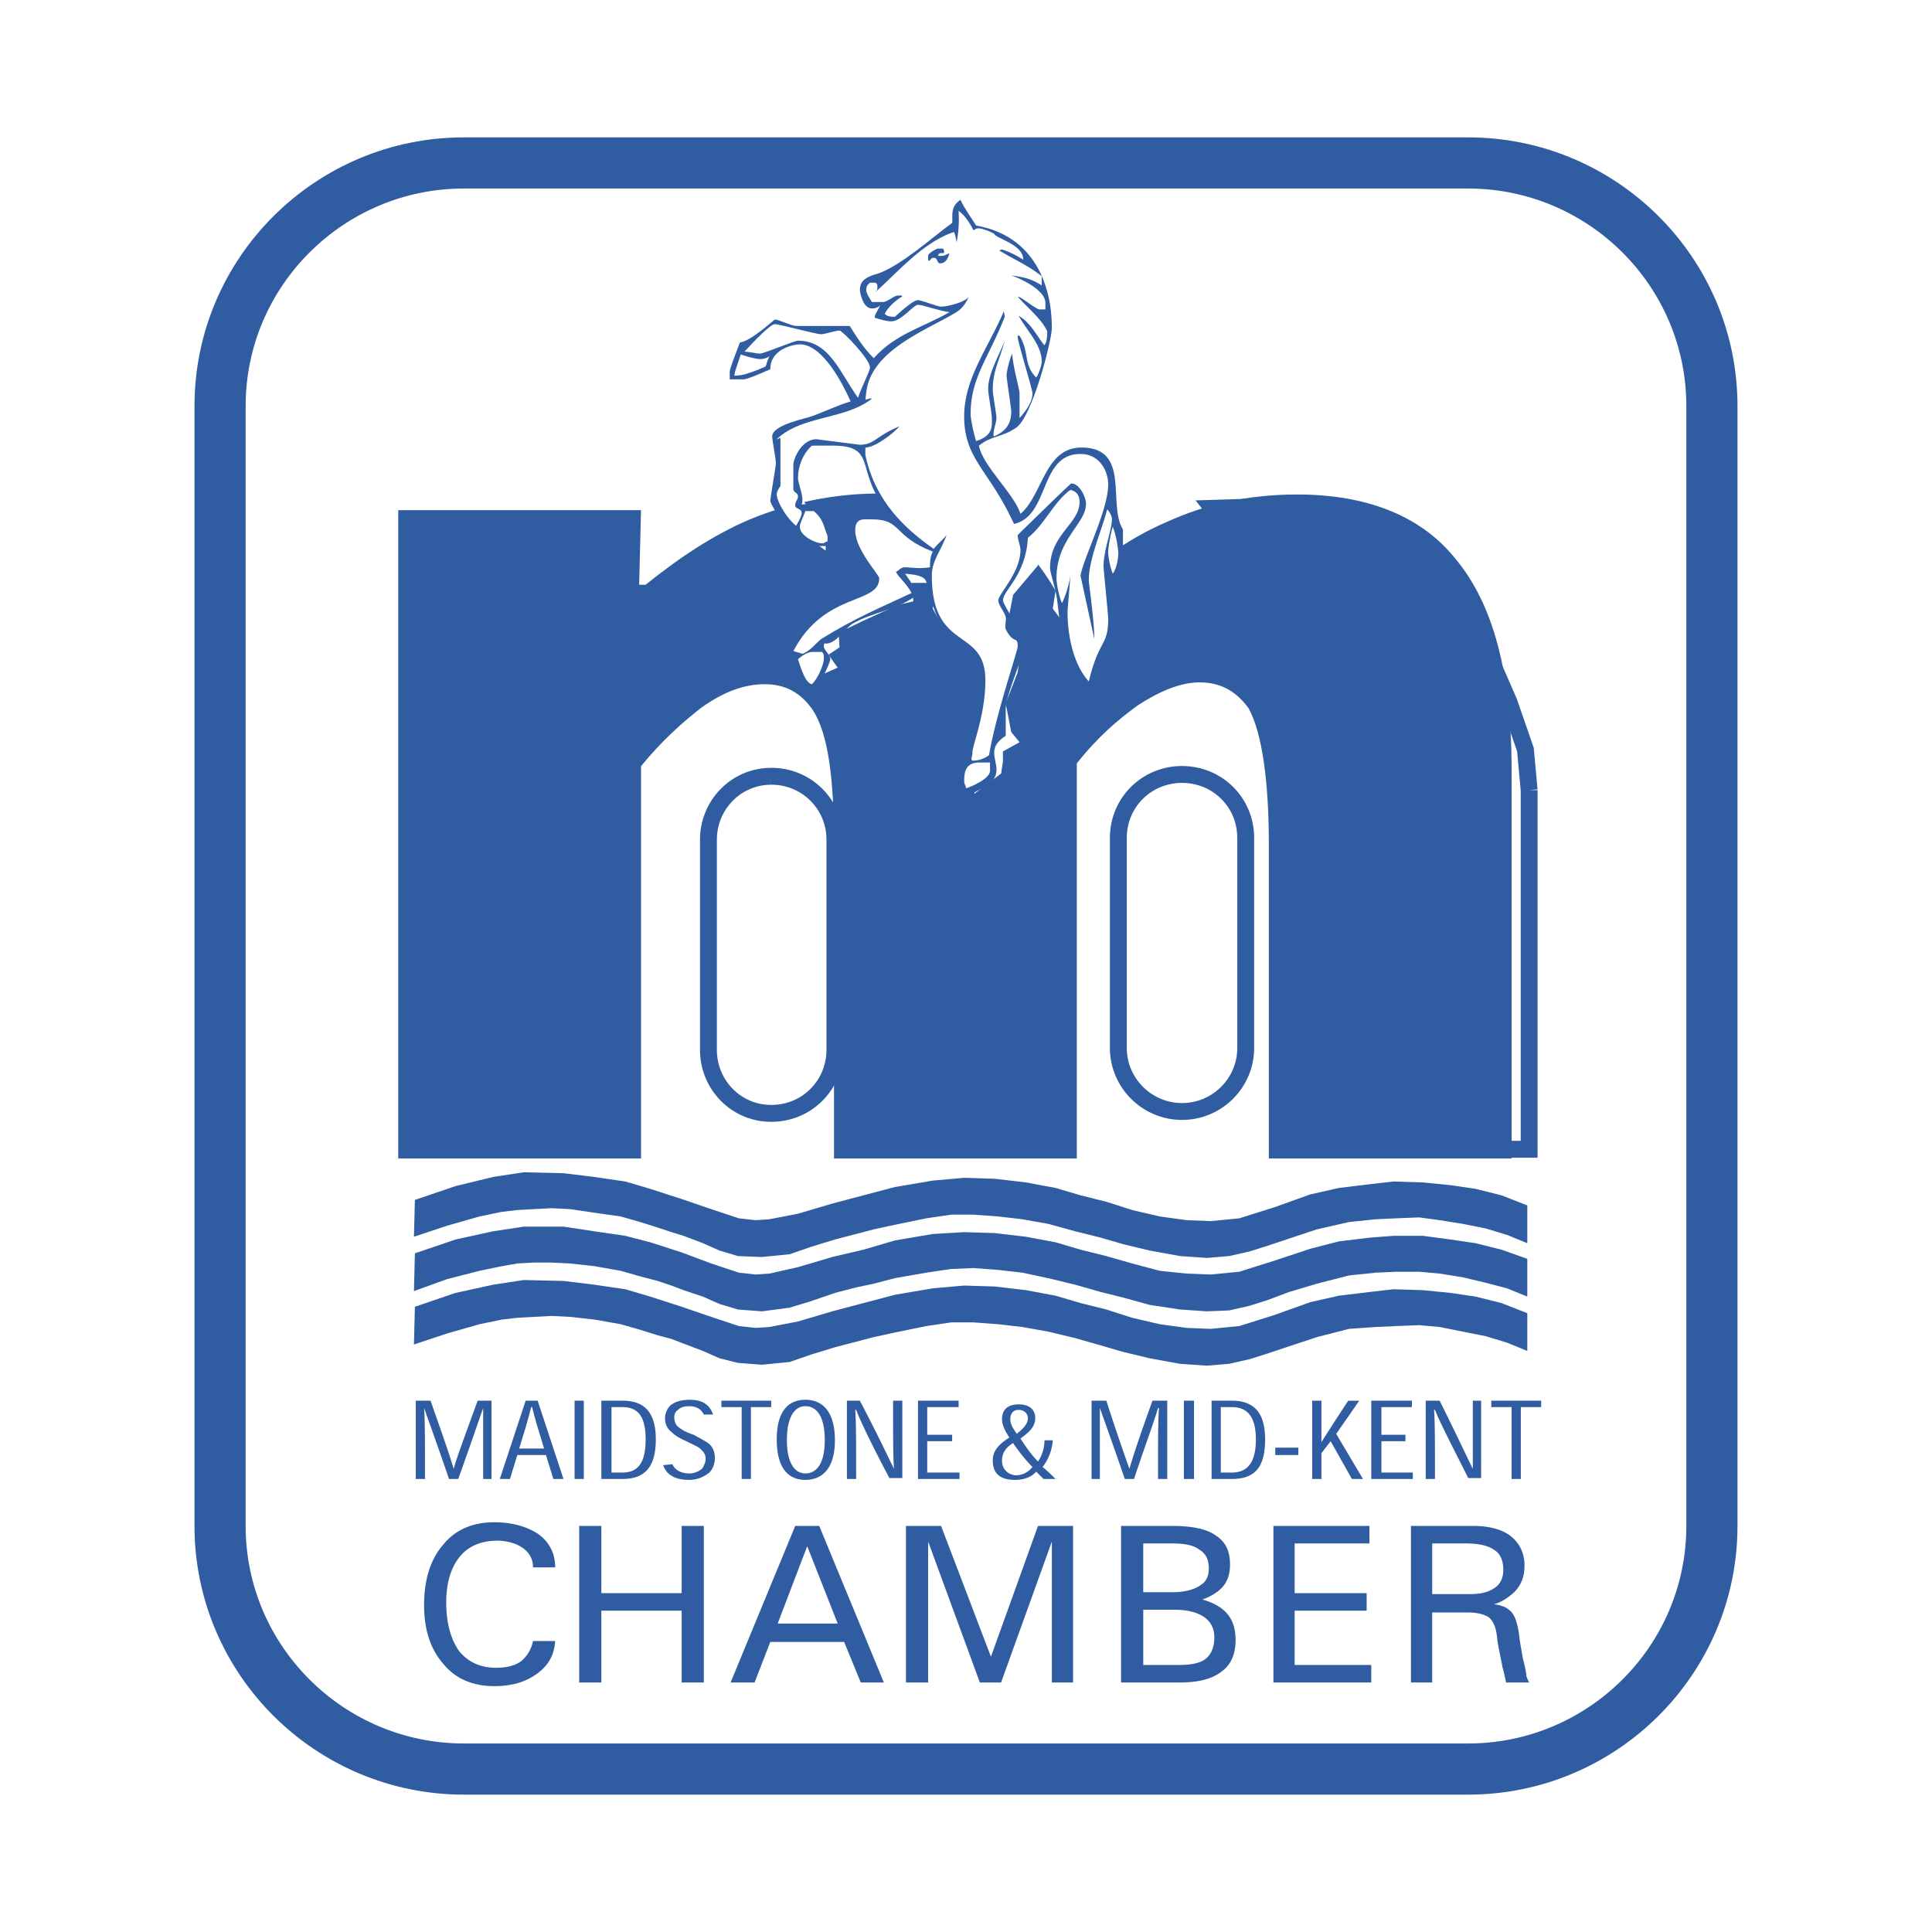 <svg xmlns="http://www.w3.org/2000/svg" width="2500" height="2500" viewBox="0 0 192.756 192.756"><path fill-rule="evenodd" clip-rule="evenodd" fill="#fff" d="M0 0h192.756v192.756H0V0z"/><path fill="none" stroke="#305da2" stroke-width="1.684" stroke-miterlimit="2.613" d="M152.562 78.829v35.833h-20.816l-.092-50.35-10.683-13.599 5.802-.184 4.514 1.011 4.328 1.746 4.053 2.388 3.5 2.849 3.131 3.492 2.394 3.767 1.844 4.226 1.656 4.778.369 4.043"/><path fill-rule="evenodd" clip-rule="evenodd" fill="#fff" d="M124.471 116.316l-17.961-.642-.184-33.997.092-1.47.367-1.287.553-1.378.738-1.194.92-1.011 1.014-.919 1.197-.735 1.289-.551 1.383-.367 1.473-.092 1.382.092 1.381.367 1.289.551 1.198.735 1.013.919.922 1.011.736 1.194.553 1.378.367 1.287.092 1.47.186 34.639z"/><path d="M150.812 127.434V76.807c0-10.658-2.211-17.182-5.895-21.408-3.408-4.042-8.75-6.064-15.475-6.064-5.064 0-9.209 1.01-13.078 2.756-4.053 1.746-7.369 4.318-10.316 6.983h-.645c-1.566-2.665-3.408-4.961-5.711-6.615-3.039-2.114-7-3.216-12.158-3.216-4.513 0-8.934 1.011-12.71 2.573-3.685 1.562-7.093 3.858-10.409 6.523h-.645l.184-7.442H39.733v76.169h24.224V76.44c2.026-2.48 4.053-4.318 6.079-5.881 2.211-1.562 4.237-2.296 6.264-2.296 2.026 0 3.592.827 4.789 2.572 1.565 2.389 2.119 6.983 2.119 13.323v42.817h24.225v-50.81c2.025-2.573 4.051-4.319 6.078-5.789 2.119-1.378 4.236-2.297 6.172-2.297 2.117 0 3.684.919 4.881 2.573 1.381 2.481 2.027 7.442 2.027 13.506v42.633l24.221.643z" fill-rule="evenodd" clip-rule="evenodd" fill="#305da2"/><path fill-rule="evenodd" clip-rule="evenodd" fill="#fff" d="M39.365 115.582h114.947v22.602H39.365v-22.602z"/><path fill-rule="evenodd" clip-rule="evenodd" fill="#305da2" d="M41.391 119.717l4.052-1.379 3.777-.918 3.039-.461 3.961.092 3.039.369 3.132.459 2.486.734 3.132 1.012 2.948 1.01 2.763.918 1.658.183 1.381-.09 2.856-.552 3.407-1.01 3.132-.828 3.132-.826 3.776-.643 3.132-.277 3.04.094 3.131.367 2.947.55 2.487.735 2.58.644 2.578.827 2.764.642 2.67.367 2.394.094 2.856-.277 3.5-1.102 3.593-1.287 2.854-.643 3.041-.367 2.394-.275 2.948.092 2.763.275 2.487.367 2.578.643 2.58 1.012v3.767l-2.027-.828-2.118-.643-2.302-.459-2.303-.369-2.027-.275-2.303.092-2.026.093-2.671.276-3.223.734-2.764.918-2.211.737-1.75.55-2.025.459-2.211.184-2.672-.184-3.039-.55-2.672-.643-2.209-.645-2.58-.642-2.67-.735-2.58-.459-2.394-.277-2.487-.183h-2.211l-2.487.367-3.131.644-2.119.459-1.75.459-2.118.553-2.395.734-2.118.735-2.764.275-2.394-.092-1.842-.55-1.658-.735-1.934-.736-1.197-.367-1.382-.459-1.75-.551-1.935-.553-2.578-.367-2.487-.367-1.843-.092-1.75.092-1.658.092-1.565.183-2.211.459-3.223.92-3.317 1.102.093-3.674z"/><path fill-rule="evenodd" clip-rule="evenodd" fill="#305da2" d="M41.391 125.045l4.052-1.377 3.777-.828 3.039-.459h3.961l3.039.459 3.132.459 2.486.644 3.132 1.01 2.948 1.104 2.763.918 1.658.183 1.381-.092 2.856-.642 3.407-1.012 3.132-.734 3.132-.92 3.776-.643 3.132-.183 3.04.091 3.131.368 2.947.552 2.487.735 2.58.642 2.578.737 2.764.734 2.67.275 2.394.092 2.856-.275 3.5-1.104 3.593-1.193 2.854-.734 3.041-.37 2.394-.183h2.948l2.763.369 2.487.367 2.578.643 2.58.918v3.767l-2.027-.826-2.118-.553-2.302-.55-2.303-.368-2.027-.183h-2.303l-2.026.092-2.671.275-3.223.828-2.764.826-2.211.826-1.75.553-2.025.459-2.211.092-2.672-.184-3.039-.459-2.672-.736-2.209-.551-2.58-.734-2.67-.645-2.58-.55-2.394-.276-2.487-.183-2.211.091-2.487.368-3.131.55-2.119.553-1.75.367-2.118.551-2.395.826-2.118.645-2.764.367-2.394-.184-1.842-.552-1.658-.735-1.934-.642-1.197-.459-1.382-.461-1.75-.459-1.935-.551-2.578-.459-2.487-.275-1.843-.092h-1.75l-1.658.092-1.565.275-2.211.459-3.223.826-3.317 1.195.093-3.767z"/><path fill-rule="evenodd" clip-rule="evenodd" fill="#305da2" d="M41.391 130.375l4.052-1.379 3.777-.826 3.039-.461 3.961.092 3.039.369 3.132.459 2.486.734 3.132 1.012 2.948 1.01 2.763.918 1.658.183 1.381-.09 2.856-.552 3.407-1.01 3.132-.828 3.132-.826 3.776-.643 3.132-.275 3.04.092 3.131.367 2.947.55 2.487.735 2.58.644 2.578.827 2.764.642 2.67.367 2.394.094 2.856-.277 3.5-1.102 3.593-1.287 2.854-.643 3.041-.367 2.394-.275 2.948.092 2.763.275 2.487.367 2.578.643 2.58 1.012v3.767l-2.027-.828-2.118-.643-2.302-.459-2.303-.459-2.027-.185-2.303.092-2.026.093-2.671.184-3.223.826-2.764.918-2.211.737-1.75.55-2.025.459-2.211.184-2.672-.184-3.039-.55-2.672-.643-2.209-.645-2.58-.734-2.67-.643-2.58-.459-2.394-.277-2.487-.183h-2.211l-2.487.367-3.131.644-2.119.459-1.75.459-2.118.553-2.395.734-2.118.735-2.764.275-2.394-.183-1.842-.459-1.658-.735-1.934-.736-1.197-.459-1.382-.367-1.75-.551-1.935-.553-2.578-.459-2.487-.275-1.843-.092-1.75.092-1.658.092-1.565.183-2.211.459-3.223.92-3.317 1.102.093-3.766z"/><path d="M117.932 77.267c3.5 0 6.354 2.756 6.354 6.339v20.948c0 3.492-2.854 6.342-6.354 6.342s-6.355-2.85-6.355-6.342V83.606c-.001-3.583 2.855-6.339 6.355-6.339z" fill-rule="evenodd" clip-rule="evenodd" fill="#fff"/><path d="M117.932 77.267c3.5 0 6.354 2.756 6.354 6.339v20.948c0 3.492-2.854 6.34-6.354 6.34s-6.355-2.848-6.355-6.34V83.606c-.001-3.583 2.855-6.339 6.355-6.339" fill="none" stroke="#305da2" stroke-width="1.684" stroke-miterlimit="2.613"/><path d="M45.259 146.545c-.368-1.285-1.105-3.398-2.303-6.799h-1.474v7.811h.921c0-3.492 0-5.789-.092-7.076.46 1.287 1.29 3.584 2.487 7.076h.921c1.29-3.584 2.026-5.789 2.487-7.076v7.076h.829v-7.811h-1.382c-1.196 3.309-2.026 5.514-2.394 6.799zM54.47 145.168l.737 2.389h1.013l-2.579-7.811h-1.197l-2.579 7.811h1.013l.737-2.389h2.855zm-.184-.645h-2.487l.645-2.113c.184-.643.368-1.285.552-2.021h.092c.184.736.368 1.379.553 2.021l.645 2.113zM58.246 147.557v-7.811h-.92v7.811h.92zM62.115 147.557c2.302 0 3.315-1.287 3.315-3.951s-1.105-3.859-3.315-3.859h-2.119v7.811h2.119v-.001zm-1.106-.643v-6.525h1.105c1.658 0 2.302 1.104 2.302 3.217 0 2.297-.737 3.309-2.302 3.309h-1.105v-.001zM71.141 141.125c-.276-.828-.921-1.471-2.303-1.471-.829 0-1.474.184-1.935.551a1.814 1.814 0 0 0-.552 1.287c0 .643.276 1.102.645 1.377.276.277.645.553 1.474.92.92.459 1.197.551 1.474.826.184.184.46.459.46.92 0 .367-.184.734-.369 1.01-.368.275-.737.459-1.29.459-.921 0-1.473-.459-1.658-.918l-.921.092c.276.826 1.013 1.471 2.579 1.471.921 0 1.566-.367 2.027-.734.368-.369.552-.92.552-1.471 0-.645-.276-1.104-.552-1.379-.369-.275-.737-.459-1.566-.918-.829-.277-1.105-.461-1.474-.736-.276-.184-.46-.551-.46-1.01 0-.275.092-.551.368-.736.276-.275.645-.367 1.105-.367.921 0 1.29.459 1.474.828h.922v-.001zM76.944 139.746H71.97v.643h2.026v7.168h.921v-7.168h2.027v-.643zM77.496 143.605c0 2.939 1.197 4.043 2.855 4.043s2.947-1.104 2.947-3.951c0-2.941-1.29-4.043-2.947-4.043-1.658 0-2.855 1.102-2.855 3.951zm2.856-3.308c1.013 0 1.934.828 1.934 3.4 0 2.48-.921 3.307-1.934 3.307-.921 0-1.842-.826-1.842-3.307-.001-2.572.921-3.4 1.842-3.4zM89.194 146.545c-.553-1.102-1.658-3.49-3.408-6.799h-1.289v7.811h.921c0-3.4 0-5.697-.092-6.893h.092c.46 1.195 1.565 3.492 3.316 6.801h1.29v-7.719h-.921c-.001 3.309-.001 5.606.091 6.799zM92.509 143.146v-2.757h3.132v-.643h-4.053v7.811h4.145v-.643h-3.224v-3.125h2.488v-.643h-2.488zM105.312 147.557c-.369-.369-.736-.736-1.289-1.195a4.915 4.915 0 0 0 1.012-2.664h-.828c0 .826-.275 1.562-.645 2.113-.645-.643-1.289-1.562-1.75-2.297.92-.645 1.473-1.195 1.473-2.021 0-.92-.645-1.379-1.656-1.379-1.105 0-1.658.551-1.658 1.471 0 .643.367 1.285.736 1.838-1.014.643-1.658 1.285-1.658 2.297 0 1.285.738 1.93 2.211 1.93 1.014 0 1.75-.367 2.119-.828l.736.736h1.197v-.001zm-4.513-5.973c0-.643.369-.92.83-.92.553 0 .92.369.92.828 0 .643-.553 1.102-1.105 1.562-.368-.552-.645-.919-.645-1.47zm-.828 4.135c0-.736.367-1.287 1.105-1.746.553.826 1.289 1.746 1.934 2.389-.461.553-1.014.826-1.658.826-.461 0-1.381-.368-1.381-1.469zM112.682 146.545a232.819 232.819 0 0 1-2.303-6.799h-1.475v7.811h.83v-7.076c.459 1.287 1.289 3.584 2.486 7.076h.92c1.197-3.584 2.027-5.789 2.395-7.076h.094c-.094 1.287-.094 3.584-.094 7.076h.922v-7.811h-1.475c-1.195 3.309-1.933 5.514-2.3 6.799zM119.129 147.557v-7.811h-1.014v7.811h1.014zM122.904 147.557c2.395 0 3.316-1.287 3.316-3.951s-1.105-3.859-3.316-3.859h-2.025v7.811h2.025v-.001zm-1.105-.643v-6.525h1.105c1.658 0 2.395 1.104 2.395 3.217 0 2.297-.828 3.309-2.395 3.309h-1.105v-.001zM127.234 144.432v.736h2.303v-.736h-2.303zM131.84 143.881v-4.134h-.922v7.811h.922v-2.574l.92-1.193 2.119 3.768h1.105l-2.672-4.502 2.303-3.309h-1.105l-1.381 2.113c-.461.733-.83 1.285-1.289 2.02zM137.826 143.146v-2.757h3.039v-.643h-4.053v7.811h4.145v-.643h-3.131v-3.125h2.395v-.643h-2.395zM146.943 146.545c-.553-1.102-1.656-3.49-3.314-6.799h-1.383v7.811h.922c0-3.4 0-5.697-.092-6.893h.092c.461 1.195 1.658 3.492 3.316 6.801h1.289v-7.719h-.83v6.799zM153.76 139.746h-4.973v.643h2.025v7.168h.922v-7.168h2.026v-.643zM53.181 163.727c-.185.828-.553 1.471-1.198 2.021-.645.459-1.474.645-2.487.645-1.566 0-2.763-.553-3.684-1.654-.829-1.195-1.29-2.758-1.29-4.869 0-1.932.46-3.492 1.381-4.596.829-1.01 2.119-1.561 3.685-1.561 1.013 0 1.934.275 2.579.734.645.459 1.013 1.102 1.013 1.93h2.21c0-1.379-.553-2.48-1.658-3.309-1.105-.734-2.579-1.193-4.421-1.193-2.119 0-3.869.734-5.066 2.205-1.29 1.469-1.934 3.49-1.934 6.064 0 2.48.645 4.41 1.934 5.879 1.197 1.471 2.947 2.205 5.066 2.205 1.842 0 3.224-.459 4.329-1.285 1.105-.828 1.657-1.838 1.75-3.217h-2.209v.001zM57.786 167.861h2.21v-7.166h8.013v7.166H70.22v-15.619H68.009v6.707h-8.013v-6.707h-2.21v15.619zM80.536 154.264l3.04 7.717h-5.987l2.947-7.717zm-7.645 13.597h2.395l1.566-4.043h7.369l1.658 4.043h2.303l-6.447-15.619H79.34l-6.449 15.619zM92.602 153.805l5.158 14.056H99.879l5.064-14.056v14.056H107.062v-15.619h-3.5l-4.697 13.047-4.974-13.047h-3.5v15.619H92.602v-14.056zM111.852 167.861h5.894c1.842 0 3.225-.367 4.146-1.102.92-.645 1.381-1.746 1.381-3.125 0-1.471-.461-2.48-1.475-3.215a5.628 5.628 0 0 0-1.842-.828c.461-.184.922-.367 1.289-.643 1.014-.643 1.475-1.562 1.475-2.848 0-1.379-.461-2.297-1.475-2.941-.92-.643-2.395-.918-4.328-.918h-5.066v15.62h.001zm2.21-13.873h2.855c1.289 0 2.211.184 2.764.643.645.367.92 1.01.92 1.838 0 .826-.275 1.379-.92 1.746-.553.367-1.475.643-2.764.643h-2.855v-4.87zm0 6.616h3.131c1.291 0 2.303.275 2.947.734s1.014 1.104 1.014 2.021c0 .92-.275 1.654-.828 2.113s-1.475.643-2.764.643h-3.5v-5.511zM136.812 167.861v-1.746h-7.644v-5.42h7.184v-1.746h-7.184v-4.961h7.461v-1.746h-9.58v15.619h9.763zM142.891 153.988h3.225c1.381 0 2.303.184 2.947.643.645.367.922 1.104.922 2.021 0 .734-.277 1.379-.83 1.746-.645.459-1.381.643-2.486.643h-3.777v-5.053h-.001zm-2.118 13.873h2.117v-6.982h3.594c.92 0 1.564.184 2.025.459.461.367.738 1.012.83 1.838l.092.734c.184 1.012.367 1.838.461 2.391.184.643.275 1.102.367 1.561h2.303c-.092-.184-.184-.367-.275-.643 0-.275-.094-.643-.186-1.104l-.184-.734c-.092-.643-.277-1.471-.369-2.389-.184-1.195-.459-2.021-1.012-2.389-.277-.275-.83-.459-1.475-.551.645-.184 1.105-.461 1.566-.828 1.012-.734 1.473-1.746 1.473-3.031 0-1.195-.461-2.205-1.381-2.941-.828-.643-2.119-1.01-3.684-1.01h-6.264v15.619h.002z" fill-rule="evenodd" clip-rule="evenodd" fill="#305da2"/><path d="M76.944 77.451a6.301 6.301 0 0 1 6.355 6.34v20.948c0 3.492-2.763 6.342-6.355 6.342-3.5 0-6.263-2.85-6.263-6.342V83.791c0-3.492 2.763-6.34 6.263-6.34z" fill-rule="evenodd" clip-rule="evenodd" fill="#fff"/><path d="M76.944 77.451a6.301 6.301 0 0 1 6.355 6.34v20.948c0 3.492-2.763 6.342-6.355 6.342-3.5 0-6.263-2.85-6.263-6.342V83.791c0-3.492 2.763-6.34 6.263-6.34" fill="none" stroke="#305da2" stroke-width="1.684" stroke-miterlimit="2.613"/><path fill-rule="evenodd" clip-rule="evenodd" fill="#fff" d="M85.141 41.433l10.961 2.205 3.685 4.411 2.209 3.583 1.289-1.47.186-4.411 3.591-1.194 2.12.46.828 2.481-.276 3.491.368 2.388.736 1.287-.645.275-1.472-.367.92 1.562 1.197 2.114-.184 2.113-1.381-.368-.738-1.654-.828-.643.369 2.205.645 1.379.275 1.837.277 1.562-2.302.827.92-1.103-1.198-1.47-1.658-2.205.369-2.389-1.105-1.378-.184-1.378 1.289-2.757 2.395-2.664-.737-1.562-2.119.367.092 1.746-1.656 2.848.183 2.849-2.486 2.94-.461 2.389 1.381 1.929-.461 3.4-1.197 3.124.553 2.848.83 1.011-1.659.919v1.01l-.183 1.195-2.672 2.022.184-2.573-.368-1.562.92-1.379 1.014-2.205.184-3.124-.92-2.664-3.869-2.573-1.29-2.389.461-2.572h-2.579l.184 1.837-1.566.368-3.408 1.562-2.487 1.194.093 1.47-1.106.735.921 1.287-3.315 1.47.184-2.114.553-2.572 1.657-1.011 5.25-3.032-.092-1.562-1.842-2.389-.921-2.022 1.382-1.194 1.934-.367 2.118.459-.46-.919-2.026-2.572-2.027-3.492-2.118.368-2.672-.276-1.197.827.093 3.583 1.381 2.389.921.092v2.664l-1.474-1.102-1.197-.735-1.198-.827-.644-6.34.921-1.837 2.947-1.654 3.408-1.011z"/><path d="M95.826 19.933c.368.827 1.104 1.837 1.565 2.572 5.803 1.011 7.553 5.973 7.553 10.199 0 1.286-1.934 8.729-3.5 9.923-1.381 1.011-2.578.827-3.775 1.838.367 2.021 3.5 4.778 4.145 6.799 2.211-1.837 2.395-6.615 6.078-6.615 4.975 0 2.58 5.696 4.145 8.177v3.767c-.459.644-.92 1.838-.92 2.205 0 .46.461 2.481.461 2.849 0 3.583-1.75 2.849-2.486 7.626-3.041-2.848-3.225-6.156-3.594-9.188-.092-1.103-.736-2.94-.736-3.399 0-3.4 2.947-4.41 2.947-6.616 0-.367-.092-1.011-.922-1.194-1.656 1.194-2.578 3.491-4.236 4.778-.184 3.767-2.486 5.237-2.486 6.248 0 .459 2.395 4.042 2.395 4.042 0 .552-2.027 5.146-2.119 6.708v2.756c-1.842 1.194-.92 2.205-.92 3.399 0 1.47-1.658 1.838-2.395 2.39l-1.474.091c.184-.275 0-.551 0-1.011 0-.827 2.119-5.697 2.119-9.555 0-7.259-2.764-.276-5.25-10.659-.185-.643-1.197-.735-2.119-.827.369.551 1.013 1.378 1.198 2.113-2.026 1.562-4.605 1.746-6.54 2.94-.737.551-1.566 1.929-2.579 1.929 0 0-.184-.184-.184.276 0 .367.645.826.645 1.286 0 .367-1.382 3.216-1.842 3.491h-.553c-.645-1.562-1.658-4.318-1.658-4.686 0-3.583 7.829-4.502 7.829-6.707 0-.918-1.934-3.216-1.934-4.961 0-2.573 2.302-1.47 4.053-1.746-3.592-3.951-1.013-6.707-5.619-6.707H81c-.921.827-1.382 2.113-1.382 3.216 0 .643.645 1.838.368 2.664 1.29-.367 3.04 1.93 3.04 3.308v.827H81c-1.658.091-4.145-4.135-4.145-4.502 0-.368.553-3.399.553-3.767 0-.459-.369-2.297-.369-2.665 0-1.194 3.592-1.837 3.961-2.021 1.289-.459 2.579-1.103 3.868-1.47-.737-1.654-2.763-5.697-5.065-5.697-.646 0-2.948.46-2.948 2.481-.829.368-2.303 1.011-2.671 1.011h-1.381v-.735c0-.367.645-1.93 1.013-2.94 1.197-.184 3.408-2.297 3.5-2.297.368 0 1.658.643 2.119.643h5.342c.645 1.011 1.289 2.113 2.395 3.216 2.211-2.481 5.065-3.125 7.553-4.595-.921-.092-2.671-.734-3.132-.734s-1.658 1.654-2.671 1.654c-.46 0-1.105-.184-1.658-.368 0-.367.368-.735.553-1.286-.092.184-.368.367-.829.367-.921 0-1.197-1.654-1.197-1.838 0-.827.461-1.286 1.842-1.653 2.303-.827 5.25-3.492 7.369-5.054.086-.55-.282-1.561.824-2.296z" fill-rule="evenodd" clip-rule="evenodd" fill="#305da2"/><path d="M95.641 21.036c.737.551 1.197 1.378 1.474 1.93.275-.092.184-.184.553-.184.367 0 1.75.551 1.566.643.736.551 2.854 1.103 2.854 2.481-.736-.459-1.473-.827-2.117-1.011 0 0-.092 0-.277.092 1.658 1.011 2.855 1.47 4.238 2.573v.919c-1.105-.735-1.936-.827-3.041-1.011.277.092 3.408 1.286 3.408 2.756v.643h-.553c-.275.092-1.75-1.194-2.211-1.286.738.919 2.396 2.205 2.949 3.491 0 1.011-.186 1.195-.277 1.378-.645-.735-1.381-2.297-2.578-2.94 1.012 1.745 2.303 2.94 2.303 4.594 0 .368-.369 1.378-.553 1.562-1.105-1.102-.83-2.297-1.291-3.399-.459-1.195-.553-.735-.553-.644 0 .459 1.475 5.237 1.475 5.605 0 .827-.553 1.654-1.289 2.481v-2.481c0-.368-.645-2.573-.736-3.951-.277.644-.555 1.746-.555 2.206 0 .367.461 3.215.461 3.583 0 1.01-.367 1.929-1.75 2.48-.092-.551.277-1.378.277-1.837 0-.368-.369-2.389-.369-2.756 0-1.93.553-2.665 1.197-4.962-.736 1.838-1.658 3.308-1.658 4.87 0 .368.369 2.389.369 2.849 0 .735.184 1.746-1.566 2.297-.275-.827-.552-2.297-.552-2.665 0-3.675 1.75-5.513 3.408-9.74l-.092-.551c-1.566 3.675-3.96 6.708-3.96 10.475 0 4.318 2.486 5.329 4.974 10.75 3.592-.827 2.486-6.983 6.631-6.983 1.936 0 2.764 1.746 2.764 3.032 0 2.573-2.395 7.167-2.764 9.096l1.383 6.34c0-1.837-.553-5.513-.553-5.88 0-2.113 1.289-4.961 1.842-7.075.275.367.461.643.461 1.011 0 1.103-.83 3.032-.83 4.686 0 .368.461 4.778.461 5.237 0 2.757-.922 2.021-1.934 6.248-1.658-1.838-2.119-4.87-2.119-6.891 0-.459.184-2.113.275-3.675-.092.735-.367 1.746-.828 2.756-.369-.827-.553-2.113-.553-2.48 0-3.951 2.947-5.421 2.947-7.442 0-.644-.645-2.021-1.473-2.021-.094 0-5.344 5.145-5.344 5.145 0 .459.277 1.103.277 1.47 0 2.297-2.211 4.411-2.211 5.054 0 .459.645 1.194.736 1.654s-.184 1.01.092 1.378c.738 1.378 1.105.46 1.105 1.562 0 .459-2.209 6.891-2.855 10.841a2.696 2.696 0 0 1-1.564.551c-.369 0-.092-.367-.092-.827 0-.735 1.289-3.767 1.289-7.167 0-5.421-5.342-2.757-5.342-10.475 0-1.47.829-2.297 1.474-4.043-.368.459-.829.827-1.29 1.378-2.487-1.746-5.803-4.502-6.816-9.372v-.735c.921 0 2.671-1.286 3.408-2.113-2.303.919-2.487 1.837-3.961 1.837l-4.329-.551c-1.474 0-2.303 1.93-2.303 2.573v2.389c0 .367.461.367.461.735 0 .367-.276.459-.276.918 0 .368.645.276.645.735 0 .368-.368.919-.552 1.287-1.013-.827-1.935-2.481-1.935-3.124 0-.368.369-.827.369-.827v-4.594c0-.459-.092-.092-.369-.092 2.487-2.389 6.816-1.929 9.487-4.042-.184-.092-.46.092-.645.092l.092-.735c.46-4.135 5.895-6.156 8.842-7.902.829-.459 1.197-1.194 1.381-1.654-.276.551-2.118 1.011-2.763 1.011-.368 0-1.935-.644-2.303-.644-.46 0-1.474.919-2.303 1.654-.829 0-.829-.184-1.013-.275.276-.644 1.105-1.379 1.75-1.746-.185-.184 0-.092-.461-.092-.368 0-1.013.643-1.474.643h-1.105c-.184-.367-.552-.826-.552-1.194 0-.459.184-.551.368-.734h.553c.184.184.184.092.184.459 0 .368-.092.275-.184.459 2.027-1.746 4.697-4.962 7.829-5.972.184.367.184.735.276 1.01.094-.644.278-1.562.186-3.124z" fill-rule="evenodd" clip-rule="evenodd" fill="#fff"/><path d="M93.523 24.803h.553s.184.184.092.459c-.184 0-.46-.092-.553.184 0 0-.184.092.185.092.46 0 .46-.092.921-.275-.092.459-.368 1.011-.921 1.011-.369 0-.185-.552-.645-.552-.369 0-.276.368-.553.276v-.551c.184-.277.552-.461.921-.644z" fill-rule="evenodd" clip-rule="evenodd" fill="#305da2"/><path d="M77.312 32.337c.368 0 4.145 1.011 4.605 1.011.368 0 1.474-.368 1.842-.368.276 0 3.039 2.849 3.039 3.675 0 .368-.829 1.929-1.197 3.032-1.842-2.573-2.855-5.697-5.987-5.697-.368 0-3.408 1.286-3.776 1.286-.46 0-1.013-.184-1.566-.184.83-.918 2.58-2.755 3.04-2.755zM80.352 50.989h.829c1.014.827 1.014 1.654 1.382 2.48v.552c-.276 0-.184.184-.553.184-.645 0-2.21-.735-2.21-1.654-.001-.368.367-1.01.552-1.562zM86.983 51.816c3.04 0 2.027 1.653 6.079 3.216-.276.551-.276 1.011-.276 1.562-.921.185-2.118 0-2.487 0-.46 0-.645.368-.92.46.276.551 1.104 1.194 1.565 2.113-3.132 1.47-5.619 2.48-9.026 4.594-.553.459-1.105 1.194-1.842 1.47l-.922-.276c3.132-5.972 8.566-4.594 8.566-7.258 0-.368-2.395-2.849-2.395-4.778 0-1.287.829-1.103 1.658-1.103zM111.023 52.551c.367.918.553 2.297.553 2.665 0 .459-.186 1.562-.553 2.021-.277-.644-.461-1.746-.461-2.113 0-.46.184-1.655.461-2.573zM80.997 65.046h1.013c.185.184.185.275.185.644 0 .735-.737 2.205-1.197 2.573-.645-.092-1.105-1.654-1.382-2.481.367-.368 1.012-.736 1.381-.736zM97.76 76.072h1.014v.828c0 .827-2.027 1.654-2.396 1.746 0-.276-.184-.368-.184-.735 0-1.104.276-1.839 1.566-1.839z" fill-rule="evenodd" clip-rule="evenodd" fill="#fff"/><path d="M73.904 35.369l-.552 1.654-.092.459s.829 0 1.474-.276c.645-.184 1.658-.643 1.658-.643s.185-.644.368-1.011c0 0-.368.276-.921.276s-1.935-.459-1.935-.459z" fill-rule="evenodd" clip-rule="evenodd" fill="#fff"/><path d="M96.378 16.258h50.106c13.355 0 24.314 10.842 24.314 24.256v111.728c0 13.414-10.959 24.256-24.314 24.256H46.272c-13.355 0-24.316-10.842-24.316-24.256V40.514c0-13.415 10.96-24.256 24.316-24.256h50.106z" fill="none" stroke="#305da2" stroke-width="5.104" stroke-miterlimit="2.613"/></svg>